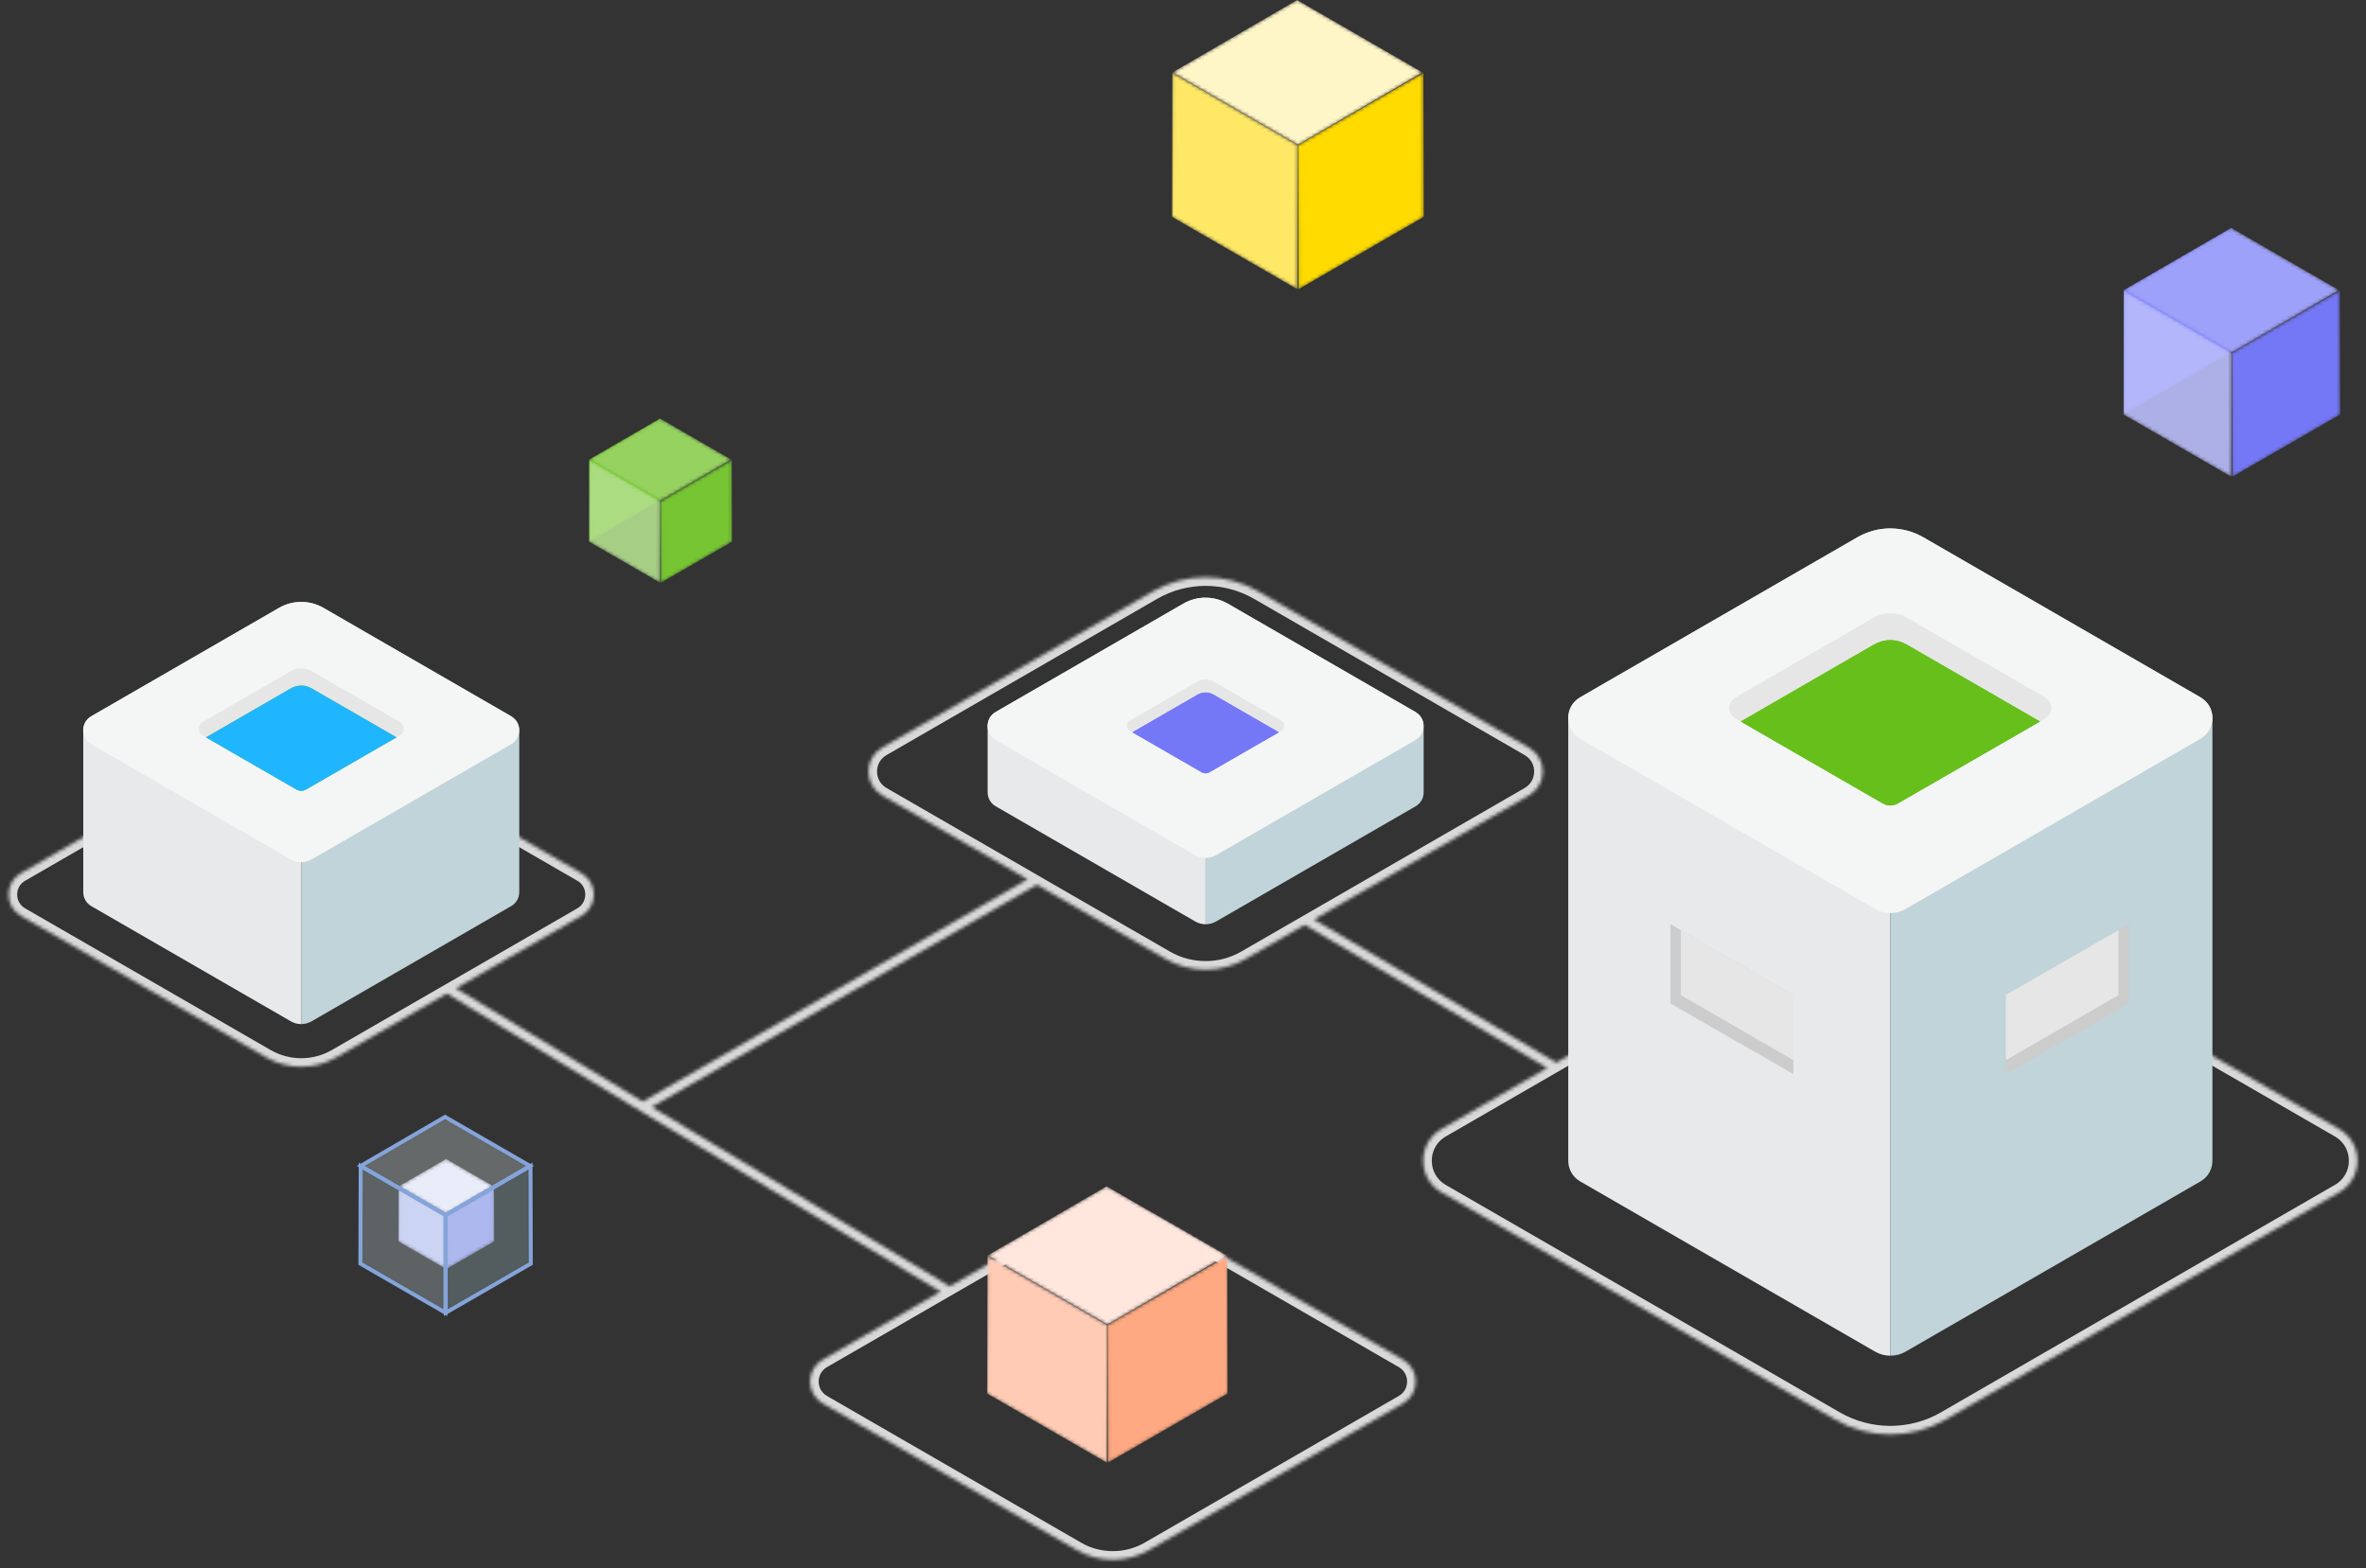 <?xml version="1.0" encoding="UTF-8"?>
<svg xmlns="http://www.w3.org/2000/svg" xmlns:xlink="http://www.w3.org/1999/xlink" id="Layer_1" viewBox="0 0 689.37 457">
  <rect x="0" y="0" width="689.37" height="457" fill="#333333" stroke="none"/>
  <defs>
    <style>.cls-1{mask:url(#mask-15);}.cls-2{mask:url(#mask-17);}.cls-3{mask:url(#mask-18);}.cls-4{mask:url(#mask-14);}.cls-5{mask:url(#mask-13);}.cls-6{mask:url(#mask-19);}.cls-7{mask:url(#mask-12);}.cls-8{mask:url(#mask-20);}.cls-9{mask:url(#mask-21);}.cls-10{mask:url(#mask-11);}.cls-11{mask:url(#mask-16);}.cls-12{mask:url(#mask-10);}.cls-13{mask:url(#mask);}.cls-14{stroke:#d9d9d9;stroke-width:5px;}.cls-14,.cls-15{fill:none;}.cls-15{stroke:#84a4da;stroke-miterlimit:10;stroke-width:1.16px;}.cls-16{opacity:.3;}.cls-17{opacity:.9;}.cls-18{mask:url(#mask-3);}.cls-19{mask:url(#mask-2);}.cls-20{mask:url(#mask-5);}.cls-21{mask:url(#mask-4);}.cls-22{mask:url(#mask-1);}.cls-23{mask:url(#mask-7);}.cls-24{mask:url(#mask-6);}.cls-25{mask:url(#mask-8);}.cls-26{mask:url(#mask-9);}.cls-27{fill:#7578f6;}.cls-27,.cls-28,.cls-29,.cls-30,.cls-31,.cls-32,.cls-33,.cls-34,.cls-35,.cls-36,.cls-37,.cls-38,.cls-39,.cls-40,.cls-41,.cls-42,.cls-43,.cls-44,.cls-45,.cls-46,.cls-47,.cls-48,.cls-49,.cls-50,.cls-51,.cls-52{stroke-width:0px;}.cls-28{fill:#76c532;}.cls-29{fill:#95d25f;}.cls-30{fill:#1fb6ff;}.cls-31{fill:#d1d4ff;}.cls-32{fill:#dde8eb;}.cls-33{fill:#ccc;}.cls-34{fill:#c0d4d9;}.cls-35{fill:#bfd3d9;}.cls-36{fill:#9ea1f9;}.cls-37{fill:#9dbcc5;}.cls-38{fill:#b3df8d;}.cls-39{fill:#b3b7ff;}.cls-40{fill:#babcfb;}.cls-41{fill:#fff;}.cls-42{fill:#fff6c8;}.cls-43{fill:#ffe7dd;}.cls-44{fill:#ffdb00;}.cls-45{fill:#ffe866;}.cls-46{fill:#e8e9ea;}.cls-47{fill:#ffa982;}.cls-48{fill:#ffcbb4;}.cls-49{fill:#eeefff;}.cls-50{fill:#e6e6e6;}.cls-51{fill:#f4f5f5;}.cls-52{fill:#67bf1b;}</style>
    <mask id="mask" x="-18.5" y="-59.46" width="792" height="574" maskUnits="userSpaceOnUse">
      <g id="mask0_15858_23925">
        <rect class="cls-41" x="-18.5" y="-59.46" width="792" height="574"></rect>
      </g>
    </mask>
    <mask id="mask-1" x="341.46" y="21.16" width="36.7" height="63.16" maskUnits="userSpaceOnUse">
      <g id="mask1_15858_23925">
        <path class="cls-41" d="M341.46,63.19l.12-42.04,36.58,21.12-.12,42.04-36.58-21.12Z"></path>
      </g>
    </mask>
    <mask id="mask-2" x="378.14" y="21.16" width="36.7" height="63.16" maskUnits="userSpaceOnUse">
      <g id="mask2_15858_23925">
        <path class="cls-41" d="M378.26,84.32l-.12-42.04,36.58-21.12.12,42.04-36.58,21.12Z"></path>
      </g>
    </mask>
    <mask id="mask-3" x="341.57" y="0" width="72.93" height="42.24" maskUnits="userSpaceOnUse">
      <g id="mask3_15858_23925">
        <path class="cls-41" d="M341.57,21.12L377.92,0l36.58,21.12-36.35,21.12-36.58-21.12Z"></path>
      </g>
    </mask>
    <mask id="mask-4" x="650.27" y="84.6" width="31.6" height="54.37" maskUnits="userSpaceOnUse">
      <g id="mask4_15858_23925">
        <path class="cls-41" d="M650.37,138.97l-.1-36.19,31.49-18.18.1,36.19-31.49,18.18Z"></path>
      </g>
    </mask>
    <mask id="mask-5" x="618.7" y="66.4" width="31.6" height="54.37" maskUnits="userSpaceOnUse">
      <g id="mask5_15858_23925">
        <path class="cls-41" d="M618.8,120.77l-.1-36.19,31.49-18.18.1,36.19-31.49,18.18Z"></path>
      </g>
    </mask>
    <mask id="mask-6" x="618.79" y="66.4" width="62.78" height="36.37" maskUnits="userSpaceOnUse">
      <g id="mask6_15858_23925">
        <path class="cls-41" d="M618.79,84.58l31.29-18.18,31.49,18.18-31.29,18.18-31.49-18.18Z"></path>
      </g>
    </mask>
    <mask id="mask-7" x="618.69" y="84.6" width="31.6" height="54.37" maskUnits="userSpaceOnUse">
      <g id="mask7_15858_23925">
        <path class="cls-41" d="M618.69,120.79l.1-36.19,31.49,18.18-.1,36.19-31.49-18.18Z"></path>
      </g>
    </mask>
    <mask id="mask-8" x="116.07" y="345.76" width="13.97" height="24.04" maskUnits="userSpaceOnUse">
      <g id="mask8_15858_23925">
        <path class="cls-41" d="M116.07,361.76l.05-16,13.92,8.04-.04,16-13.92-8.04Z"></path>
      </g>
    </mask>
    <mask id="mask-9" x="130.03" y="345.76" width="13.97" height="24.04" maskUnits="userSpaceOnUse">
      <g id="mask9_15858_23925">
        <path class="cls-41" d="M130.08,369.8l-.05-16,13.92-8.04.04,16-13.92,8.04Z"></path>
      </g>
    </mask>
    <mask id="mask-10" x="116.11" y="337.7" width="27.76" height="16.08" maskUnits="userSpaceOnUse">
      <g id="mask10_15858_23925">
        <path class="cls-41" d="M116.11,345.74l13.83-8.04,13.92,8.04-13.83,8.04-13.92-8.04Z"></path>
      </g>
    </mask>
    <mask id="mask-11" x="105.01" y="339.77" width="24.83" height="42.72" maskUnits="userSpaceOnUse">
      <g id="mask11_15858_23925">
        <path class="cls-41" d="M105.01,368.2l.08-28.44,24.75,14.29-.08,28.44-24.75-14.29Z"></path>
      </g>
    </mask>
    <mask id="mask-12" x="129.83" y="339.8" width="24.83" height="42.72" maskUnits="userSpaceOnUse">
      <g id="mask12_15858_23925">
        <path class="cls-41" d="M129.91,382.52l-.08-28.44,24.75-14.29.08,28.44-24.75,14.29Z"></path>
      </g>
    </mask>
    <mask id="mask-13" x="105.09" y="325.46" width="49.33" height="28.57" maskUnits="userSpaceOnUse">
      <g id="mask13_15858_23925">
        <path class="cls-41" d="M105.09,339.75l24.58-14.29,24.75,14.29-24.58,14.29-24.75-14.29Z"></path>
      </g>
    </mask>
    <mask id="mask-14" x="192.44" y="133.98" width="20.85" height="35.88" maskUnits="userSpaceOnUse">
      <g id="mask14_15858_23925">
        <path class="cls-41" d="M192.51,169.85l-.07-23.88,20.78-12,.07,23.88-20.78,12Z"></path>
      </g>
    </mask>
    <mask id="mask-15" x="171.61" y="121.95" width="20.85" height="35.88" maskUnits="userSpaceOnUse">
      <g id="mask15_15858_23925">
        <path class="cls-41" d="M171.68,157.83l-.07-23.88,20.78-12,.07,23.88-20.78,12Z"></path>
      </g>
    </mask>
    <mask id="mask-16" x="171.68" y="121.95" width="41.43" height="23.99" maskUnits="userSpaceOnUse">
      <g id="mask16_15858_23925">
        <path class="cls-41" d="M171.68,133.95l20.65-12,20.78,12-20.65,12-20.78-12Z"></path>
      </g>
    </mask>
    <mask id="mask-17" x="171.6" y="133.98" width="20.85" height="35.88" maskUnits="userSpaceOnUse">
      <g id="mask17_15858_23925">
        <path class="cls-41" d="M171.6,157.86l.07-23.88,20.78,12-.07,23.88-20.78-12Z"></path>
      </g>
    </mask>
    <mask id="mask-18" x="0" y="165.72" width="689.37" height="291.28" maskUnits="userSpaceOnUse">
      <g id="path-39-inside-1_15858_23925">
        <path class="cls-41" d="M681.54,347.45l-85.72,49.49-2.73,1.58-26.37,15.23c-4.91,2.83-10.43,4.25-15.94,4.25s-11.02-1.42-15.94-4.25l-114.83-66.29c-3.34-1.93-5.33-5.38-5.33-9.23,0-3.85,1.99-7.31,5.33-9.24l30.8-17.78-70.66-41.71-17.24,9.95c-3.59,2.08-7.62,3.11-11.65,3.11s-8.06-1.04-11.65-3.11l-37.49-21.64-112.21,64.78,86.83,52.25,33.7-19.46c8.52-4.91,19.11-4.91,27.63,0l70.73,40.83c2.3,1.33,3.68,3.71,3.68,6.37s-1.38,5.04-3.68,6.37l-74.03,42.74c-3.24,1.87-6.88,2.81-10.52,2.81s-7.27-.93-10.51-2.81l-74.03-42.74c-2.3-1.33-3.68-3.71-3.68-6.37s1.38-5.04,3.68-6.37l34.35-19.83-86.83-52.25-.64-.39-.04-.02-56.37-34.19-32.23,18.61c-3.14,1.81-6.66,2.72-10.18,2.72s-7.04-.91-10.18-2.72L6.08,266.86c-2.24-1.29-3.58-3.61-3.58-6.19s1.34-4.9,3.58-6.19l68.32-39.45c8.25-4.76,18.49-4.76,26.74,0l68.32,39.45c2.24,1.29,3.57,3.61,3.57,6.19s-1.34,4.9-3.57,6.19l-36.6,21.13,54.41,33,112.15-64.75-42.36-24.45c-2.52-1.45-4.02-4.06-4.02-6.97,0-2.91,1.5-5.51,4.02-6.96l78.88-45.54c9.46-5.46,21.2-5.46,30.66,0l53.29,30.76,2.71,1.57,22.88,13.21c2.52,1.45,4.02,4.05,4.02,6.96,0,2.91-1.5,5.51-4.02,6.97l-62.62,36.15,70.65,41.71,76.21-44c12.99-7.5,29.12-7.5,42.11,0l86.28,49.81,2.72,1.57,20.71,11.96c3.34,1.93,5.33,5.38,5.33,9.24,0,3.85-1.99,7.3-5.33,9.23Z"></path>
      </g>
    </mask>
    <mask id="mask-19" x="287.59" y="365.91" width="35.07" height="60.35" maskUnits="userSpaceOnUse">
      <g id="mask18_15858_23925">
        <path class="cls-41" d="M287.59,406.09l.11-40.17,34.96,20.18-.11,40.17-34.96-20.18Z"></path>
      </g>
    </mask>
    <mask id="mask-20" x="322.64" y="365.91" width="35.07" height="60.35" maskUnits="userSpaceOnUse">
      <g id="mask19_15858_23925">
        <path class="cls-41" d="M322.76,426.27l-.11-40.17,34.96-20.18.11,40.17-34.96,20.18Z"></path>
      </g>
    </mask>
    <mask id="mask-21" x="287.69" y="345.67" width="69.69" height="40.37" maskUnits="userSpaceOnUse">
      <g id="mask20_15858_23925">
        <path class="cls-41" d="M287.69,365.86l34.73-20.18,34.96,20.18-34.73,20.18-34.96-20.18Z"></path>
      </g>
    </mask>
  </defs>
  <g class="cls-13">
    <g class="cls-22">
      <path class="cls-45" d="M378.16,42.28l-36.58-21.12-.12,42.04,36.58,21.12.12-42.04Z"></path>
    </g>
    <g class="cls-19">
      <path class="cls-44" d="M414.73,21.16l-36.58,21.12.12,42.04,36.58-21.12-.12-42.04Z"></path>
    </g>
    <g class="cls-18">
      <path class="cls-42" d="M414.5,21.12L377.92,0l-36.35,21.12,36.58,21.12,36.35-21.12Z"></path>
    </g>
    <g class="cls-21">
      <path class="cls-27" d="M681.76,84.6l-31.49,18.18.1,36.19,31.49-18.18-.1-36.19Z"></path>
    </g>
    <g class="cls-20">
      <path class="cls-27" d="M650.19,66.4l-31.49,18.18.1,36.19,31.49-18.18-.1-36.19Z"></path>
    </g>
    <g class="cls-24">
      <path class="cls-36" d="M681.58,84.58l-31.49-18.18-31.29,18.18,31.49,18.18,31.29-18.18Z"></path>
    </g>
    <g class="cls-17">
      <g class="cls-23">
        <path class="cls-40" d="M650.29,102.78l-31.49-18.18-.1,36.19,31.49,18.18.1-36.19Z"></path>
      </g>
    </g>
    <g class="cls-25">
      <path class="cls-31" d="M130.04,353.8l-13.92-8.04-.05,16,13.92,8.04.04-16Z"></path>
    </g>
    <g class="cls-26">
      <path class="cls-39" d="M143.96,345.76l-13.92,8.04.05,16,13.92-8.04-.04-16Z"></path>
    </g>
    <g class="cls-12">
      <path class="cls-49" d="M143.87,345.74l-13.92-8.04-13.83,8.04,13.92,8.04,13.83-8.04Z"></path>
    </g>
    <g class="cls-10">
      <g class="cls-16">
        <path class="cls-35" d="M129.84,354.05l-24.75-14.29-.08,28.44,24.75,14.29.08-28.44Z"></path>
      </g>
    </g>
    <g class="cls-7">
      <g class="cls-16">
        <path class="cls-37" d="M154.57,339.8l-24.75,14.29.08,28.44,24.75-14.29-.08-28.44Z"></path>
      </g>
    </g>
    <g class="cls-5">
      <g class="cls-16">
        <path class="cls-32" d="M154.42,339.75l-24.75-14.29-24.58,14.29,24.75,14.29,24.58-14.29Z"></path>
      </g>
    </g>
    <path class="cls-15" d="M129.84,354.07l-24.75-14.29-.08,28.44,24.75,14.29.08-28.44Z"></path>
    <path class="cls-15" d="M154.57,339.78l-24.75,14.29.08,28.44,24.75-14.29-.08-28.44Z"></path>
    <path class="cls-15" d="M154.42,339.76l-24.75-14.29-24.58,14.29,24.75,14.29,24.58-14.29Z"></path>
    <g class="cls-4">
      <path class="cls-28" d="M213.22,133.98l-20.78,12,.07,23.88,20.78-12-.07-23.88Z"></path>
    </g>
    <g class="cls-1">
      <path class="cls-52" d="M192.39,121.95l-20.78,12,.07,23.88,20.78-12-.07-23.88Z"></path>
    </g>
    <g class="cls-11">
      <path class="cls-29" d="M213.1,133.95l-20.78-12-20.65,12,20.78,12,20.65-12Z"></path>
    </g>
    <g class="cls-17">
      <g class="cls-2">
        <path class="cls-38" d="M192.45,145.97l-20.78-12-.07,23.88,20.78,12,.07-23.88Z"></path>
      </g>
    </g>
    <g class="cls-3">
      <path class="cls-14" d="M681.54,347.45l-85.72,49.49-2.73,1.58-26.37,15.23c-4.91,2.83-10.43,4.25-15.94,4.25s-11.02-1.42-15.94-4.25l-114.83-66.29c-3.34-1.93-5.33-5.38-5.33-9.23,0-3.85,1.99-7.31,5.33-9.24l30.8-17.78-70.66-41.71-17.24,9.95c-3.59,2.08-7.62,3.11-11.65,3.11s-8.06-1.04-11.65-3.11l-37.49-21.64-112.21,64.78,86.83,52.25,33.7-19.46c8.52-4.91,19.11-4.91,27.63,0l70.73,40.83c2.3,1.33,3.68,3.71,3.68,6.37s-1.38,5.04-3.68,6.37l-74.03,42.74c-3.24,1.87-6.88,2.81-10.52,2.81s-7.27-.93-10.51-2.81l-74.03-42.74c-2.3-1.33-3.68-3.71-3.68-6.37s1.38-5.04,3.68-6.37l34.35-19.83-86.83-52.25-.64-.39-.04-.02-56.37-34.19-32.23,18.61c-3.14,1.81-6.66,2.72-10.18,2.72s-7.04-.91-10.18-2.72L6.08,266.86c-2.24-1.29-3.58-3.61-3.58-6.19s1.34-4.9,3.58-6.19l68.32-39.45c8.25-4.76,18.49-4.76,26.74,0l68.32,39.45c2.24,1.29,3.57,3.61,3.57,6.19s-1.34,4.9-3.57,6.19l-36.6,21.13,54.41,33,112.15-64.75-42.36-24.45c-2.52-1.45-4.02-4.06-4.02-6.97,0-2.91,1.5-5.51,4.02-6.96l78.88-45.54c9.46-5.46,21.2-5.46,30.66,0l53.29,30.76,2.71,1.57,22.88,13.21c2.52,1.45,4.02,4.05,4.02,6.96,0,2.91-1.5,5.51-4.02,6.97l-62.62,36.15,70.65,41.71,76.21-44c12.99-7.5,29.12-7.5,42.11,0l86.28,49.81,2.72,1.57,20.71,11.96c3.34,1.93,5.33,5.38,5.33,9.24,0,3.85-1.99,7.3-5.33,9.23Z"></path>
    </g>
    <path class="cls-34" d="M149.53,209.22c-.18-.22-.36-.36-.58-.49l-54.67-31.58c-1.97-1.12-4.22-1.75-6.5-1.75v123.01c1.06,0,2.1-.28,3.01-.8l58.15-33.57c1.61-.93,2.39-2.58,2.35-4.2v-47.03c0-1.39-.58-2.78-1.75-3.59Z"></path>
    <path class="cls-46" d="M87.77,175.41c-2.29,0-4.53.63-6.5,1.75l-52.84,30.5-1.84,1.08c-1.57.9-2.33,2.47-2.33,4.08v47.03c-.04,1.63.74,3.27,2.35,4.2l58.15,33.57c.91.53,1.96.81,3.02.81v-123.01Z"></path>
    <path class="cls-51" d="M87.77,251.27c-1.06,0-2.1-.28-3.02-.81l-58.15-33.57c-3.15-1.82-3.15-6.36,0-8.18l54.68-31.57c1.97-1.14,4.21-1.74,6.48-1.74s4.52.6,6.48,1.74l54.68,31.57c3.15,1.82,3.15,6.36,0,8.18l-58.15,33.57c-.91.53-1.96.8-3.02.8Z"></path>
    <path class="cls-34" d="M413.04,207.98c-.18-.22-.36-.36-.58-.49l-54.68-31.57c-1.97-1.12-4.22-1.75-6.5-1.75v95.16c1.06,0,2.1-.28,3.02-.8l58.15-33.57c1.61-.93,2.39-2.58,2.35-4.2v-19.18c0-1.39-.58-2.78-1.75-3.59Z"></path>
    <path class="cls-46" d="M351.27,174.16c-2.29,0-4.53.63-6.5,1.75l-52.84,30.5-1.84,1.08c-1.57.9-2.33,2.47-2.33,4.08v19.18c-.04,1.63.74,3.27,2.35,4.2l58.15,33.57c.91.53,1.96.81,3.02.81v-95.16Z"></path>
    <path class="cls-51" d="M351.27,250.04c-1.06,0-2.1-.28-3.02-.81l-58.15-33.57c-3.15-1.82-3.15-6.36,0-8.18l54.68-31.57c1.97-1.14,4.21-1.74,6.48-1.74s4.52.6,6.48,1.74l54.68,31.57c3.15,1.82,3.15,6.36,0,8.18l-58.15,33.57c-.91.53-1.96.8-3.02.8Z"></path>
    <path class="cls-34" d="M642.02,203.94c-.27-.33-.53-.53-.86-.73l-80.77-46.65c-2.92-1.66-6.23-2.58-9.61-2.58v241.07c1.56,0,3.11-.41,4.46-1.19l85.91-49.6c2.38-1.38,3.53-3.8,3.47-6.21v-128.81c0-2.05-.86-4.11-2.58-5.3Z"></path>
    <path class="cls-46" d="M550.78,153.98c-3.38,0-6.69.93-9.61,2.58l-78.06,45.06-2.72,1.59c-2.32,1.33-3.45,3.64-3.45,6.03v128.81c-.06,2.4,1.09,4.83,3.47,6.21l85.9,49.59c1.35.79,2.89,1.2,4.46,1.2v-241.07Z"></path>
    <path class="cls-51" d="M550.78,266.07c-1.56,0-3.1-.41-4.46-1.2l-85.9-49.59c-4.65-2.68-4.65-9.4,0-12.08l80.79-46.64c2.91-1.68,6.22-2.56,9.58-2.56s6.67.89,9.58,2.56l80.78,46.64c4.65,2.69,4.65,9.4,0,12.08l-85.91,49.6c-1.35.78-2.89,1.19-4.46,1.19Z"></path>
    <path class="cls-33" d="M522.55,289.94v23.06l-35.85-20.61v-23.12l3.05,1.79,32.8,18.88Z"></path>
    <path class="cls-50" d="M522.55,289.92v19.02l-32.8-18.95v-18.95l32.8,18.88Z"></path>
    <path class="cls-33" d="M584.44,289.94v23.06l35.85-20.61v-23.12l-3.05,1.79-32.8,18.88Z"></path>
    <path class="cls-50" d="M584.44,289.92v19.02l32.8-18.95v-18.95l-32.8,18.88Z"></path>
    <path class="cls-50" d="M595.96,209.31l-1.59.94-41.38,23.85c-.65.4-1.45.62-2.2.62-.8,0-1.55-.22-2.24-.62l-41.35-23.85-1.59-.94c-2.31-1.34-2.31-4.7,0-6.04l40.37-23.31c1.48-.83,3.11-1.26,4.81-1.26s3.32.43,4.77,1.26l40.41,23.31c2.31,1.34,2.31,4.7,0,6.04Z"></path>
    <path class="cls-52" d="M594.37,210.25l-41.38,23.85c-.65.4-1.45.61-2.2.61-.8,0-1.55-.22-2.24-.61l-41.35-23.85,38.78-22.41c1.48-.83,3.11-1.3,4.81-1.3s3.33.47,4.77,1.3l38.82,22.41Z"></path>
    <path class="cls-52" d="M594.37,210.25l-41.38,23.85c-.65.4-1.45.61-2.2.61-.8,0-1.55-.22-2.24-.61l-41.35-23.85,38.78-22.41c1.48-.83,3.11-1.3,4.81-1.3s3.33.47,4.77,1.3l38.82,22.41Z"></path>
    <path class="cls-50" d="M373.37,212.94l-.78.46-20.24,11.67c-.32.19-.71.3-1.08.3s-.76-.11-1.1-.3l-20.22-11.67-.78-.46c-1.13-.65-1.13-2.3,0-2.95l19.74-11.4c.73-.41,1.52-.62,2.35-.62s1.63.21,2.33.62l19.76,11.4c1.13.65,1.13,2.3,0,2.95Z"></path>
    <path class="cls-27" d="M372.59,213.39l-20.24,11.66c-.32.2-.71.3-1.08.3s-.76-.11-1.1-.3l-20.22-11.66,18.97-10.96c.73-.41,1.52-.64,2.35-.64s1.63.23,2.33.64l18.98,10.96Z"></path>
    <path class="cls-27" d="M372.59,213.39l-20.24,11.66c-.32.2-.71.3-1.08.3s-.76-.11-1.1-.3l-20.22-11.66,18.97-10.96c.73-.41,1.52-.64,2.35-.64s1.63.23,2.33.64l18.98,10.96Z"></path>
    <path class="cls-50" d="M116.53,214.25l-1.01.6-26.34,15.18c-.41.25-.92.39-1.4.39-.51,0-.99-.14-1.43-.39l-26.32-15.18-1.01-.6c-1.47-.85-1.47-2.99,0-3.84l25.7-14.84c.94-.53,1.98-.8,3.06-.8s2.12.28,3.04.8l25.72,14.84c1.47.85,1.47,2.99,0,3.84Z"></path>
    <path class="cls-52" d="M115.52,214.87l-26.34,15.18c-.41.25-.92.39-1.4.39s-.99-.14-1.43-.39l-26.32-15.18,24.69-14.26c.94-.53,1.98-.83,3.06-.83s2.12.3,3.04.83l24.71,14.26Z"></path>
    <path class="cls-30" d="M115.52,214.87l-26.34,15.18c-.41.25-.92.39-1.4.39s-.99-.14-1.43-.39l-26.32-15.18,24.69-14.26c.94-.53,1.98-.83,3.06-.83s2.12.3,3.04.83l24.71,14.26Z"></path>
    <g class="cls-6">
      <path class="cls-48" d="M322.66,386.1l-34.96-20.18-.11,40.17,34.96,20.18.11-40.17Z"></path>
    </g>
    <g class="cls-8">
      <path class="cls-47" d="M357.6,365.91l-34.96,20.18.11,40.17,34.96-20.18-.11-40.17Z"></path>
    </g>
    <g class="cls-9">
      <path class="cls-43" d="M357.38,365.86l-34.96-20.18-34.73,20.18,34.96,20.18,34.73-20.18Z"></path>
    </g>
  </g>
</svg>
